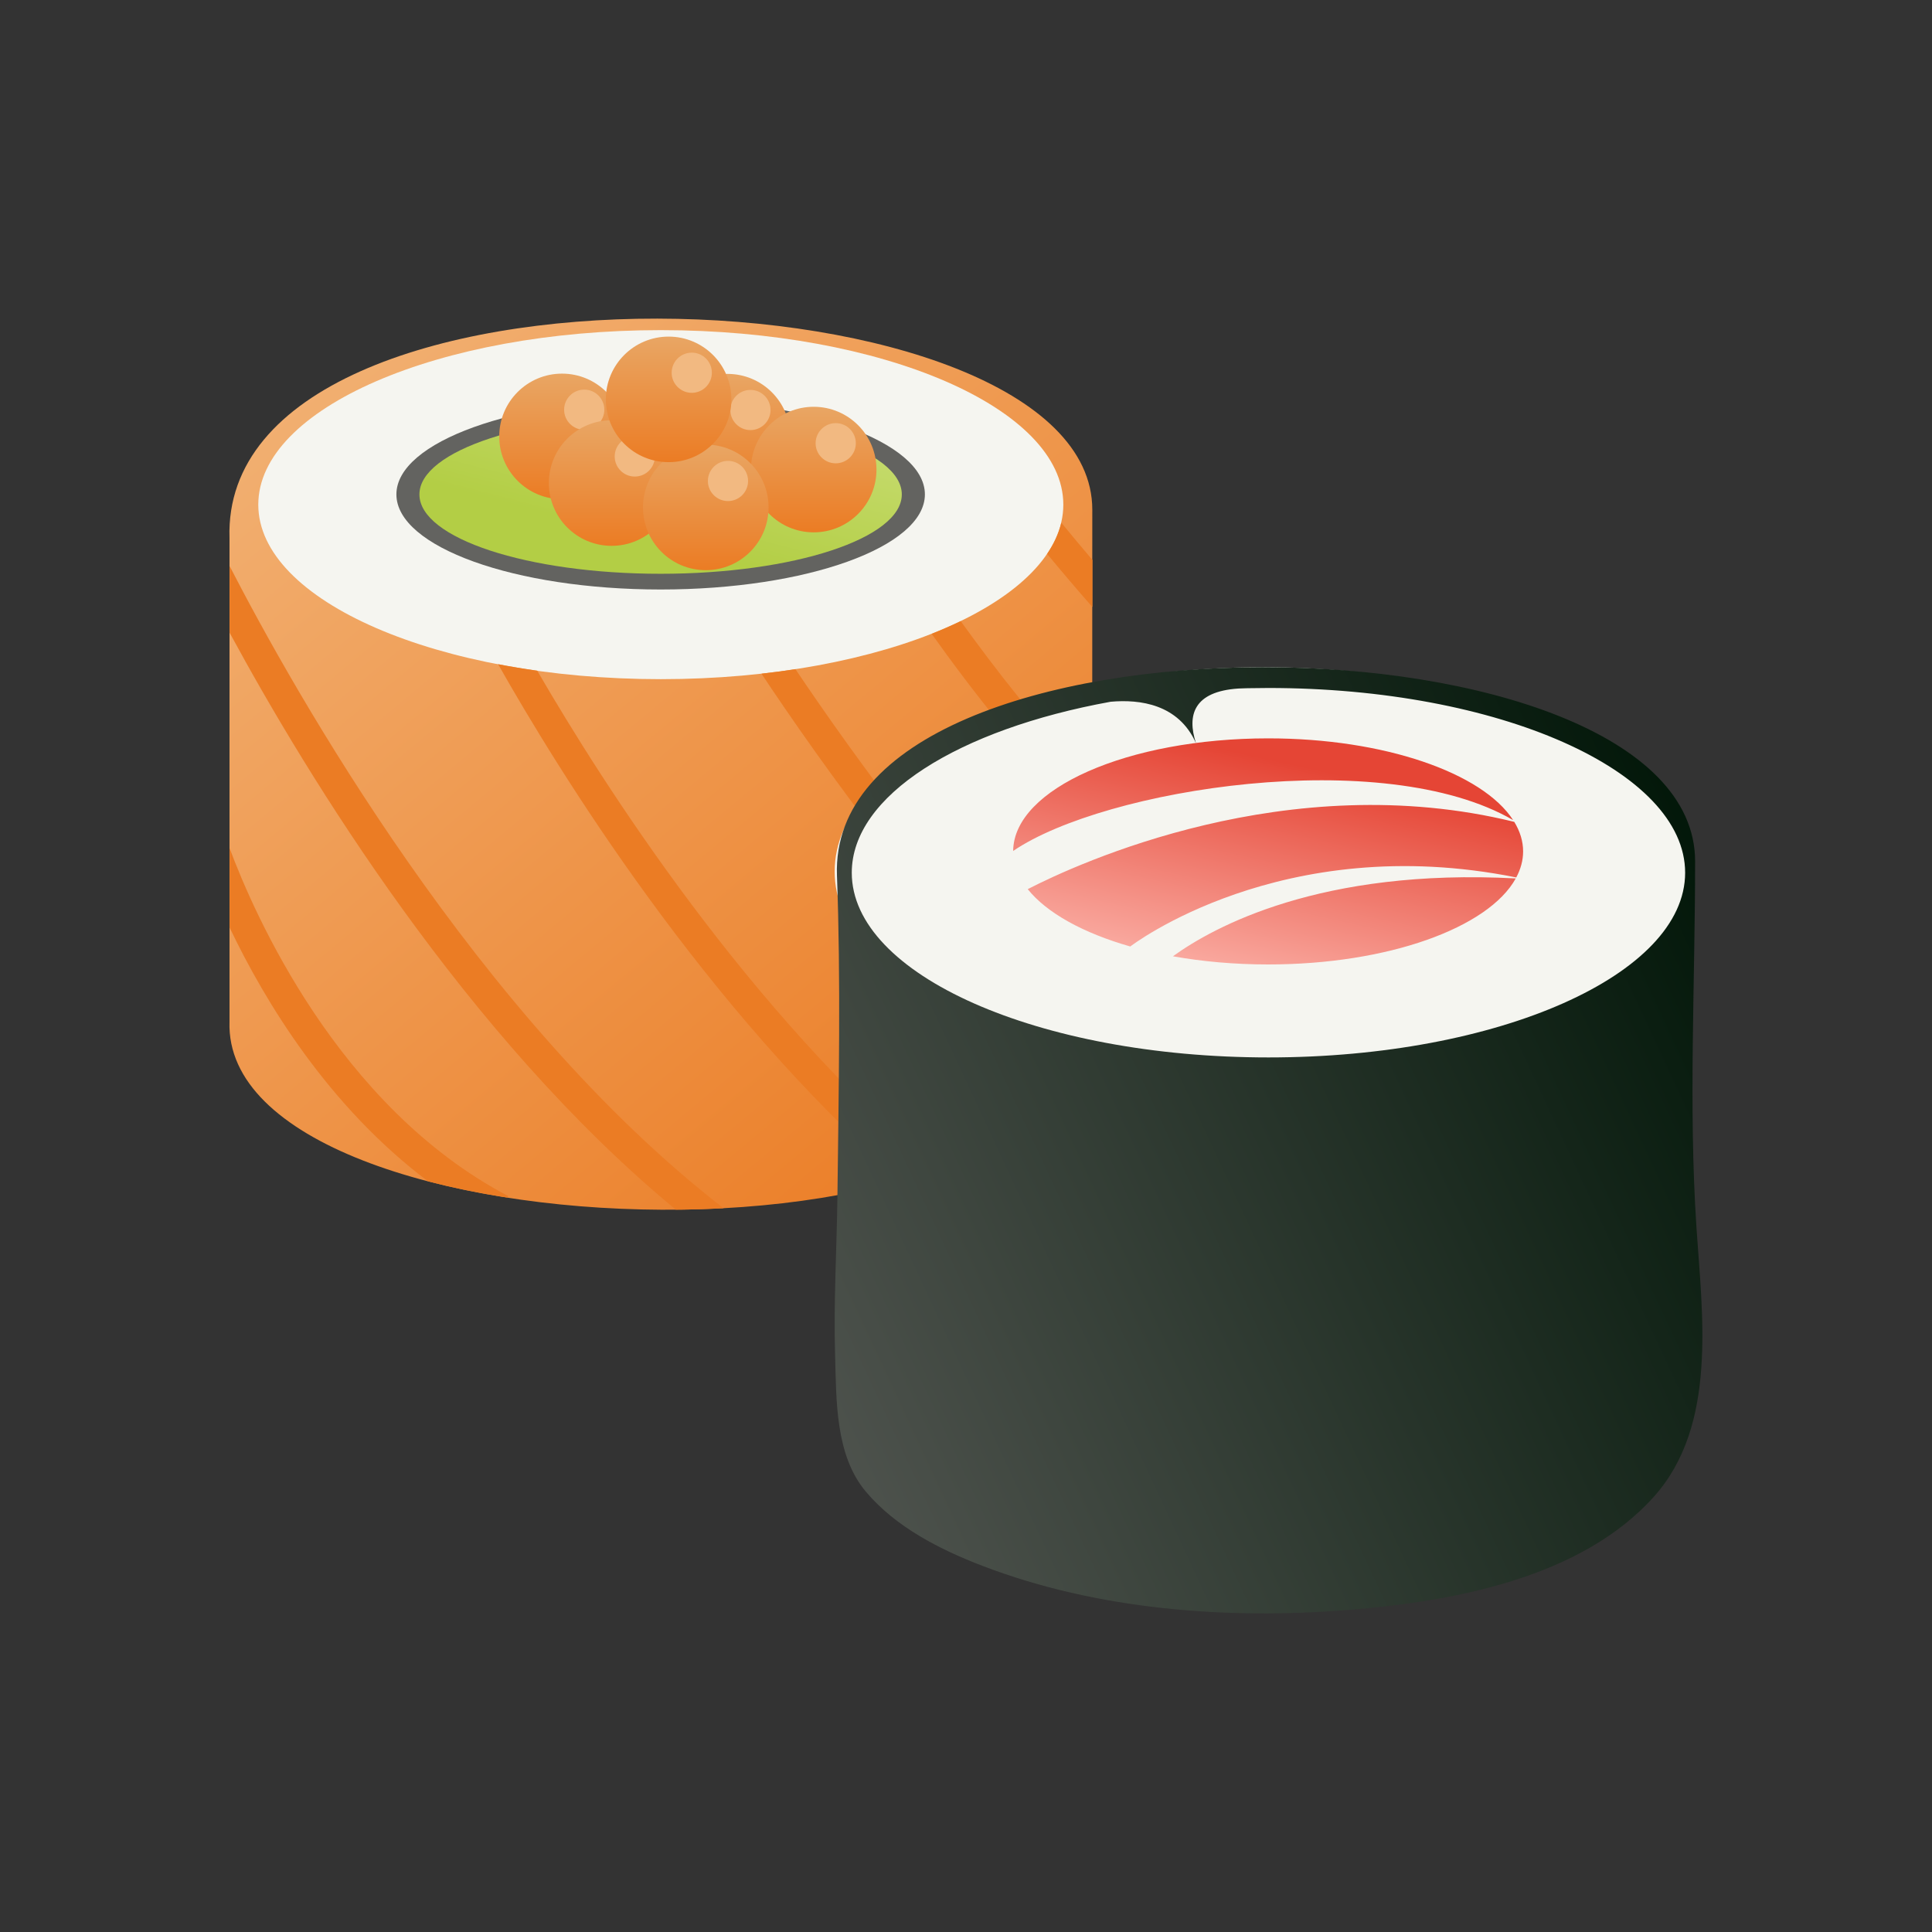 <svg width="80" height="80" viewBox="0 0 80 80" fill="none" xmlns="http://www.w3.org/2000/svg">
<rect x="0" y="0" width="80" height="80" fill="#333333" stroke="none"/>
<path fill-rule="evenodd" clip-rule="evenodd" d="M9.503 22.281C9.502 22.327 9.502 42.263 9.503 42.309C9.186 52.225 45.607 53.433 45.224 41.457C45.224 41.457 45.23 20.253 45.23 21.109C45.23 10.995 9.102 9.724 9.503 22.281Z" fill="url(#paint0_linear_10884_100386)"/>
<path fill-rule="evenodd" clip-rule="evenodd" d="M44.03 20.896C44.03 24.887 36.568 28.123 27.363 28.123C18.157 28.123 10.695 24.887 10.695 20.896C10.695 16.906 18.157 13.67 27.363 13.67C36.568 13.67 44.03 16.906 44.03 20.896Z" fill="#F5F5F0"/>
<path fill-rule="evenodd" clip-rule="evenodd" d="M38.298 20.472C38.298 22.647 33.399 24.41 27.356 24.41C21.313 24.41 16.414 22.647 16.414 20.472C16.414 18.297 21.313 16.533 27.356 16.533C33.399 16.533 38.298 18.297 38.298 20.472Z" fill="#636360"/>
<path fill-rule="evenodd" clip-rule="evenodd" d="M37.342 20.473C37.342 22.288 32.871 23.759 27.355 23.759C21.839 23.759 17.367 22.288 17.367 20.473C17.367 18.659 21.839 17.188 27.355 17.188C32.871 17.188 37.342 18.659 37.342 20.473Z" fill="url(#paint1_linear_10884_100386)"/>
<path fill-rule="evenodd" clip-rule="evenodd" d="M22.246 27.772C21.692 27.694 21.151 27.603 20.625 27.502C23.072 31.832 29.192 41.796 37.325 48.886C37.817 48.748 38.293 48.597 38.752 48.434C30.995 41.898 24.998 32.517 22.246 27.772Z" fill="#EB7C24"/>
<path fill-rule="evenodd" clip-rule="evenodd" d="M9.508 23.439C9.508 24.126 9.508 25.08 9.508 26.199C12.725 32.141 19.293 42.907 27.986 50.091C28.647 50.085 29.307 50.066 29.962 50.031C19.761 42.137 12.161 28.587 9.508 23.439Z" fill="#EB7C24"/>
<path fill-rule="evenodd" clip-rule="evenodd" d="M9.508 35.123C9.508 36.299 9.508 37.418 9.508 38.408C10.979 41.492 13.598 45.807 17.719 48.913C18.761 49.185 19.867 49.41 21.012 49.589L21.044 49.527C13.979 45.813 10.501 37.79 9.508 35.123Z" fill="#EB7C24"/>
<path fill-rule="evenodd" clip-rule="evenodd" d="M43.948 21.645C43.843 22.088 43.641 22.52 43.359 22.936C43.939 23.636 44.578 24.391 45.235 25.137C45.236 24.412 45.236 23.753 45.236 23.188C44.781 22.654 44.346 22.13 43.948 21.645Z" fill="#EB7C24"/>
<path fill-rule="evenodd" clip-rule="evenodd" d="M31.531 27.896C33.821 31.343 38.839 38.475 44.65 44.102C44.864 43.685 45.021 43.244 45.12 42.781C39.849 37.579 35.271 31.179 32.938 27.709C32.478 27.78 32.009 27.843 31.531 27.896Z" fill="#EB7C24"/>
<path fill-rule="evenodd" clip-rule="evenodd" d="M38.578 26.245C40.187 28.506 42.572 31.603 45.232 34.202C45.232 33.605 45.232 32.995 45.232 32.378C43.095 30.145 41.17 27.65 39.781 25.719C39.4 25.903 39 26.079 38.578 26.245Z" fill="#EB7C24"/>
<path fill-rule="evenodd" clip-rule="evenodd" d="M25.871 18.071C25.871 19.506 24.708 20.671 23.272 20.671C21.836 20.671 20.672 19.506 20.672 18.071C20.672 16.635 21.836 15.471 23.272 15.471C24.708 15.471 25.871 16.635 25.871 18.071Z" fill="url(#paint2_linear_10884_100386)"/>
<path fill-rule="evenodd" clip-rule="evenodd" d="M25.024 16.965C25.024 17.424 24.651 17.797 24.192 17.797C23.732 17.797 23.359 17.424 23.359 16.965C23.359 16.505 23.732 16.133 24.192 16.133C24.651 16.133 25.024 16.505 25.024 16.965Z" fill="#F2B981"/>
<path fill-rule="evenodd" clip-rule="evenodd" d="M27.926 20.002C27.926 21.438 26.762 22.602 25.326 22.602C23.89 22.602 22.727 21.438 22.727 20.002C22.727 18.566 23.89 17.402 25.326 17.402C26.762 17.402 27.926 18.566 27.926 20.002Z" fill="url(#paint3_linear_10884_100386)"/>
<path fill-rule="evenodd" clip-rule="evenodd" d="M27.117 18.9C27.117 19.36 26.745 19.733 26.285 19.733C25.826 19.733 25.453 19.36 25.453 18.9C25.453 18.441 25.826 18.068 26.285 18.068C26.745 18.068 27.117 18.441 27.117 18.9Z" fill="#F2B981"/>
<path fill-rule="evenodd" clip-rule="evenodd" d="M32.723 18.082C32.723 19.518 31.559 20.682 30.123 20.682C28.688 20.682 27.523 19.518 27.523 18.082C27.523 16.646 28.688 15.482 30.123 15.482C31.559 15.482 32.723 16.646 32.723 18.082Z" fill="url(#paint4_linear_10884_100386)"/>
<path fill-rule="evenodd" clip-rule="evenodd" d="M31.906 16.977C31.906 17.436 31.534 17.809 31.074 17.809C30.615 17.809 30.242 17.436 30.242 16.977C30.242 16.517 30.615 16.145 31.074 16.145C31.534 16.145 31.906 16.517 31.906 16.977Z" fill="#F2B981"/>
<path fill-rule="evenodd" clip-rule="evenodd" d="M36.293 19.444C36.293 20.879 35.129 22.043 33.693 22.043C32.258 22.043 31.094 20.879 31.094 19.444C31.094 18.008 32.258 16.844 33.693 16.844C35.129 16.844 36.293 18.008 36.293 19.444Z" fill="url(#paint5_linear_10884_100386)"/>
<path fill-rule="evenodd" clip-rule="evenodd" d="M35.438 18.354C35.438 18.813 35.065 19.185 34.605 19.185C34.146 19.185 33.773 18.813 33.773 18.354C33.773 17.894 34.146 17.521 34.605 17.521C35.065 17.521 35.438 17.894 35.438 18.354Z" fill="#F2B981"/>
<path fill-rule="evenodd" clip-rule="evenodd" d="M31.825 21.01C31.825 22.446 30.661 23.61 29.225 23.61C27.789 23.61 26.625 22.446 26.625 21.01C26.625 19.574 27.789 18.41 29.225 18.41C30.661 18.41 31.825 19.574 31.825 21.01Z" fill="url(#paint6_linear_10884_100386)"/>
<path fill-rule="evenodd" clip-rule="evenodd" d="M30.976 19.916C30.976 20.375 30.604 20.748 30.145 20.748C29.685 20.748 29.312 20.375 29.312 19.916C29.312 19.456 29.685 19.084 30.145 19.084C30.604 19.084 30.976 19.456 30.976 19.916Z" fill="#F2B981"/>
<path fill-rule="evenodd" clip-rule="evenodd" d="M30.285 16.537C30.285 17.973 29.121 19.137 27.686 19.137C26.25 19.137 25.086 17.973 25.086 16.537C25.086 15.101 26.25 13.938 27.686 13.938C29.121 13.938 30.285 15.101 30.285 16.537Z" fill="url(#paint7_linear_10884_100386)"/>
<path fill-rule="evenodd" clip-rule="evenodd" d="M29.477 15.434C29.477 15.893 29.104 16.266 28.645 16.266C28.185 16.266 27.812 15.893 27.812 15.434C27.812 14.974 28.185 14.602 28.645 14.602C29.104 14.602 29.477 14.974 29.477 15.434Z" fill="#F2B981"/>
<path fill-rule="evenodd" clip-rule="evenodd" d="M70.084 36.086C70.084 40.757 62.132 44.544 52.323 44.544C42.514 44.544 34.562 40.757 34.562 36.086C34.562 31.414 42.514 27.627 52.323 27.627C62.132 27.627 70.084 31.414 70.084 36.086Z" fill="#F5F5F0"/>
<path fill-rule="evenodd" clip-rule="evenodd" d="M52.524 43.786C42.995 43.786 35.27 40.361 35.27 36.137C35.27 32.938 39.701 30.2 45.988 29.058C47.203 28.949 48.8 29.157 49.522 30.77C49.144 29.612 49.428 28.63 51.285 28.51C51.389 28.507 51.492 28.502 51.597 28.499L51.69 28.497C51.966 28.491 52.245 28.488 52.524 28.488C62.053 28.488 69.778 31.913 69.778 36.137C69.778 40.361 62.053 43.786 52.524 43.786ZM34.657 36.251C34.818 40.606 34.729 45.076 34.677 49.476C34.65 51.688 34.514 53.906 34.58 56.119C34.633 57.988 34.583 60.263 35.858 61.772C37.099 63.241 38.926 64.166 40.692 64.843C45.441 66.662 50.83 67.071 55.864 66.662C60.157 66.313 65.468 65.349 68.492 61.966C71.133 59.011 70.483 54.422 70.245 50.803C69.915 45.795 70.191 40.688 70.191 35.669C70.191 25.091 34.223 24.608 34.657 36.251Z" fill="url(#paint8_linear_10884_100386)"/>
<path fill-rule="evenodd" clip-rule="evenodd" d="M62.656 33.959C61.388 32.005 57.328 30.574 52.511 30.574C46.694 30.574 41.977 32.66 41.953 35.236C45.736 32.658 57.276 30.834 62.656 33.959ZM42.556 36.818C43.344 37.803 44.853 38.636 46.802 39.192C46.809 39.187 53.056 34.371 62.785 36.333C62.969 35.987 63.069 35.626 63.069 35.255C63.069 34.832 62.94 34.422 62.703 34.032C53.332 31.728 44.616 35.758 42.556 36.818ZM62.764 36.374C61.633 38.419 57.472 39.936 52.511 39.936C51.116 39.936 49.786 39.815 48.568 39.598C50.256 38.377 54.691 35.945 62.764 36.374Z" fill="url(#paint9_linear_10884_100386)"/>
<defs>
<linearGradient id="paint0_linear_10884_100386" x1="40.5" y1="50" x2="6.5" y2="9" gradientUnits="userSpaceOnUse">
<stop stop-color="#EB7C24"/>
<stop offset="1" stop-color="#F3BA81"/>
</linearGradient>
<linearGradient id="paint1_linear_10884_100386" x1="39.412" y1="12.11" x2="36.134" y2="24.77" gradientUnits="userSpaceOnUse">
<stop stop-color="#DAEA9B"/>
<stop offset="1" stop-color="#B3CE45"/>
</linearGradient>
<linearGradient id="paint2_linear_10884_100386" x1="23.272" y1="15.471" x2="23.272" y2="20.671" gradientUnits="userSpaceOnUse">
<stop stop-color="#E9A664"/>
<stop offset="1" stop-color="#EB7C24"/>
</linearGradient>
<linearGradient id="paint3_linear_10884_100386" x1="25.326" y1="17.402" x2="25.326" y2="22.602" gradientUnits="userSpaceOnUse">
<stop stop-color="#E9A664"/>
<stop offset="1" stop-color="#EB7C24"/>
</linearGradient>
<linearGradient id="paint4_linear_10884_100386" x1="30.123" y1="15.482" x2="30.123" y2="20.682" gradientUnits="userSpaceOnUse">
<stop stop-color="#E9A664"/>
<stop offset="1" stop-color="#EB7C24"/>
</linearGradient>
<linearGradient id="paint5_linear_10884_100386" x1="33.694" y1="16.844" x2="33.694" y2="22.043" gradientUnits="userSpaceOnUse">
<stop stop-color="#E9A664"/>
<stop offset="1" stop-color="#EB7C24"/>
</linearGradient>
<linearGradient id="paint6_linear_10884_100386" x1="29.225" y1="18.41" x2="29.225" y2="23.61" gradientUnits="userSpaceOnUse">
<stop stop-color="#E9A664"/>
<stop offset="1" stop-color="#EB7C24"/>
</linearGradient>
<linearGradient id="paint7_linear_10884_100386" x1="27.686" y1="13.938" x2="27.686" y2="19.137" gradientUnits="userSpaceOnUse">
<stop stop-color="#E9A664"/>
<stop offset="1" stop-color="#EB7C24"/>
</linearGradient>
<linearGradient id="paint8_linear_10884_100386" x1="70.212" y1="33.682" x2="19.422" y2="57.327" gradientUnits="userSpaceOnUse">
<stop stop-color="#021709"/>
<stop offset="1" stop-color="#636360"/>
</linearGradient>
<linearGradient id="paint9_linear_10884_100386" x1="56.317" y1="32.263" x2="52.355" y2="50.213" gradientUnits="userSpaceOnUse">
<stop stop-color="#E54535"/>
<stop offset="0.62" stop-color="#FFC5BD"/>
</linearGradient>
</defs>
</svg>
